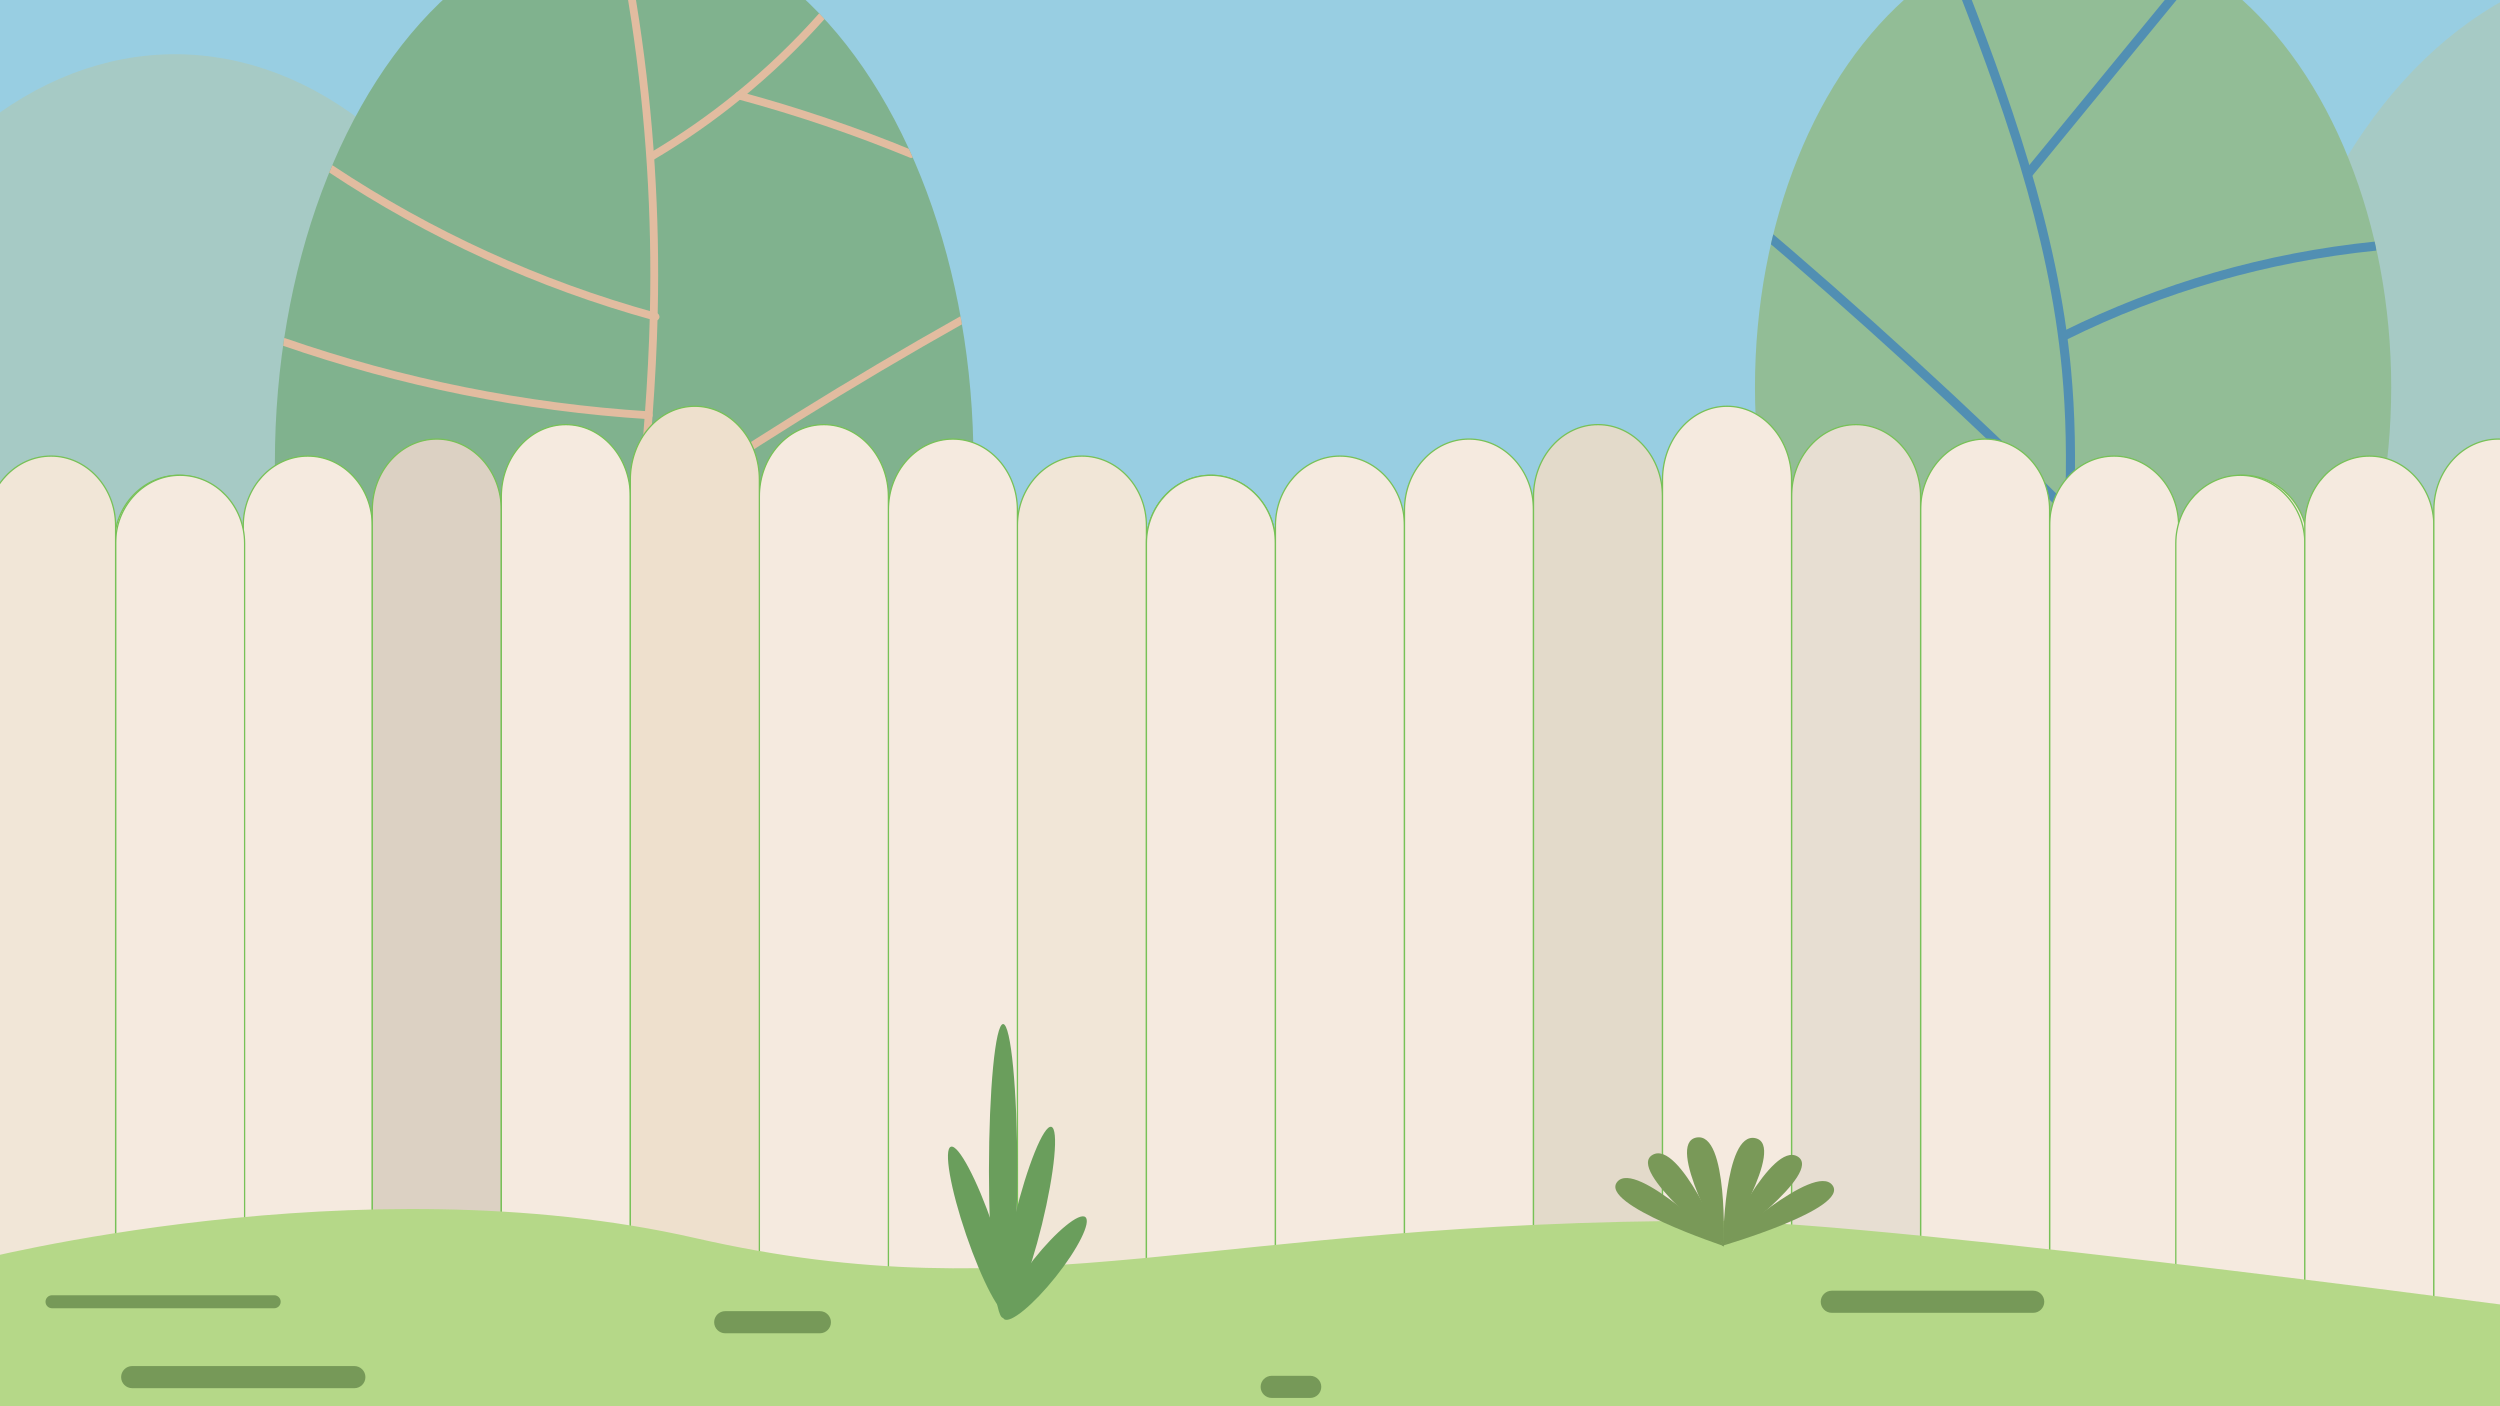 <?xml version="1.0" encoding="UTF-8"?><svg id="Layer_3" xmlns="http://www.w3.org/2000/svg" width="1920" height="1080" xmlns:xlink="http://www.w3.org/1999/xlink" viewBox="0 0 1920 1080"><rect x="0" y="0" width="1920" height="1080" fill="#333333" stroke="none"/><defs><style>.cls-1{clip-path:url(#clippath);}.cls-2{fill:none;}.cls-2,.cls-3,.cls-4,.cls-5,.cls-6,.cls-7,.cls-8,.cls-9,.cls-10,.cls-11,.cls-12,.cls-13,.cls-14,.cls-15,.cls-16,.cls-17,.cls-18,.cls-19,.cls-20,.cls-21,.cls-22{stroke-width:0px;}.cls-23{clip-path:url(#clippath-1);}.cls-24{clip-path:url(#clippath-3);}.cls-25{clip-path:url(#clippath-2);}.cls-3{fill:#a2ddf3;opacity:.91;}.cls-4{fill:#799958;}.cls-5{fill:#77c157;}.cls-6{fill:#518fb3;}.cls-7{fill:#769958;}.cls-8{fill:#558369;}.cls-9{fill:#e2bca0;}.cls-10{fill:#dcd1c3;}.cls-11{fill:#a6cac5;}.cls-12{fill:#aad6a0;}.cls-13{fill:#92bd96;}.cls-14{fill:#b5d888;}.cls-15{fill:#6a9e5c;}.cls-16{fill:#80b28e;}.cls-17{fill:#f1e6d7;}.cls-18{fill:#fff;}.cls-19{fill:#e3daca;}.cls-20{fill:#e7ded2;}.cls-21{fill:#eee0cd;}.cls-22{fill:#f5eadf;}</style><clipPath id="clippath"><rect class="cls-2" x="2255.64" y="27.9" width="1920" height="1080"/></clipPath><clipPath id="clippath-1"><rect class="cls-2" width="1920" height="1080"/></clipPath><clipPath id="clippath-2"><ellipse class="cls-2" cx="479.38" cy="355.19" rx="268.27" ry="415.69"/></clipPath><clipPath id="clippath-3"><ellipse class="cls-2" cx="1592.13" cy="297.41" rx="244.32" ry="351.25"/></clipPath></defs><g class="cls-1"><path class="cls-8" d="m2099.05,826.76c19.55,17,32.01,42.7,32.01,71.47,0,51.16-39.41,92.63-88.03,92.63-6.15,0-12.15-.66-17.95-1.93-13.81,38.93-45.92,66.22-83.33,66.22-31.61,0-59.44-19.48-75.63-49.01-9.42,5.74-20.26,9-31.8,9-36.27,0-65.68-32.23-65.68-72,0-4.43.37-8.77,1.07-12.98-9.74-13.16-15.6-30.09-15.6-48.56,0-38.34,25.26-70.06,58.1-75.25-1.2-6.58-1.82-13.38-1.82-20.34,0-59.09,44.91-107,100.3-107h.19c2.67-31.14,34.26-55.71,72.84-55.71,34.14,0,62.81,19.25,70.81,45.26,7.61-2.34,15.7-3.59,24.07-3.59,45.38,0,82.18,36.79,82.18,82.18,0,38.33-26.24,70.53-61.73,79.61Z"/><path class="cls-12" d="m1941.75,1055.65c-30.56,0-58.87-18.24-75.82-48.81-9.63,5.76-20.55,8.8-31.61,8.8-36.49,0-66.18-32.52-66.18-72.5,0-4.3.35-8.62,1.04-12.85-10.04-13.65-15.57-30.93-15.57-48.69,0-37.72,24.91-70.14,58.02-75.66-1.15-6.5-1.74-13.2-1.74-19.93,0-59.18,45.07-107.35,100.53-107.5,2.97-31.28,35.06-55.71,73.3-55.71,33.51,0,62.68,18.54,71.14,45.14,7.65-2.3,15.64-3.47,23.74-3.47,45.59,0,82.68,37.09,82.68,82.68,0,37.49-25.12,70.19-61.19,79.86,20.01,17.77,31.47,43.67,31.47,71.22,0,51.35-39.71,93.13-88.53,93.13-5.95,0-11.88-.62-17.63-1.85-14.42,40.19-47.21,66.14-83.65,66.14Zm-75.44-50.21l.25.46c16.74,30.53,44.85,48.75,75.19,48.75,36.14,0,68.66-25.86,82.86-65.89l.15-.42.43.09c5.82,1.27,11.82,1.92,17.84,1.92,48.26,0,87.53-41.33,87.53-92.13,0-27.59-11.6-53.5-31.84-71.09l-.72-.62.92-.24c36.12-9.24,61.35-41.78,61.35-79.13,0-45.04-36.64-81.68-81.68-81.68-8.17,0-16.22,1.2-23.92,3.57l-.48.15-.15-.48c-8.13-26.44-37.05-44.91-70.33-44.91-37.91,0-69.69,24.27-72.34,55.25l-.04.46h-.65c-55.03,0-99.8,47.78-99.8,106.5,0,6.84.61,13.66,1.81,20.25l.09.5-.51.08c-32.88,5.2-57.68,37.33-57.68,74.76,0,17.62,5.5,34.75,15.5,48.26l.13.17-.04.21c-.71,4.25-1.06,8.58-1.06,12.9,0,39.42,29.24,71.5,65.18,71.5,11.05,0,21.95-3.09,31.54-8.93l.45-.27Z"/><path class="cls-8" d="m1624.88,482.12c-58.79,36.13-103.45,98.79-117.38,175.48-24.77,136.38,57.07,265.43,182.81,288.27,15.9,2.89,31.74,3.95,47.35,3.29,16.87,110.26,86.69,198.09,183.44,215.66,81.75,14.85,163.15-24.01,219.31-95.12,21.58,19.73,48.04,33.51,77.88,38.93,93.8,17.03,185.46-55.07,204.71-161.08,2.14-11.81,3.29-23.55,3.52-35.1,31.56-30.51,54.91-72.88,63.85-122.12,18.56-102.2-31.41-198.62-113.82-227.88,6.29-16.98,11.18-34.81,14.55-53.37,28.61-157.51-64.34-306.32-207.58-332.33l-.49-.09c8.17-84.26-61.63-164.6-161.4-182.71-88.29-16.03-171.75,21.81-205.03,87.39-18.55-9.81-38.86-16.94-60.51-20.87-117.36-21.31-230.33,59.47-252.31,180.47-18.56,102.18,33.71,200.33,121.1,241.21Z"/></g><g class="cls-23"><rect class="cls-3" x="-5.63" y="-8.94" width="1960" height="983.31"/><path class="cls-18" d="m384.07,219.28h-140.77c-11.32,0-20.5-9.18-20.5-20.5s9.18-20.5,20.5-20.5h140.77c11.32,0,20.5,9.18,20.5,20.5s-9.18,20.5-20.5,20.5Z"/><ellipse class="cls-11" cx="134.37" cy="481.58" rx="306.01" ry="439.93"/><ellipse class="cls-11" cx="2032.37" cy="410.94" rx="306.01" ry="439.93"/><g class="cls-25"><ellipse class="cls-16" cx="479.38" cy="355.19" rx="268.27" ry="415.69"/><path class="cls-9" d="m462.56,773.09c-1.62,0-2.96-1.29-3-2.92-2.53-97.92,8.82-197.33,19.79-293.47,2.88-25.23,5.86-51.32,8.54-76.99,0-.04,0-.08,0-.11,3.21-30.92,5.54-56.63,7.31-80.9,2.01-27.34,3.27-52.17,3.86-75.91l.07-3.07c1.68-74.31-3.06-149.29-14.11-222.84-3.81-25.54-8.48-51.33-13.87-76.65-.34-1.62.69-3.21,2.31-3.56,1.61-.35,3.21.69,3.56,2.31,5.41,25.44,10.1,51.35,13.93,77.01,11.09,73.89,15.86,149.21,14.17,223.87l-.07,3.07c-.59,23.84-1.86,48.77-3.87,76.2-1.78,24.31-4.11,50.04-7.32,80.99,0,.04,0,.08,0,.11-2.69,25.73-5.67,51.86-8.56,77.14-10.95,95.93-22.27,195.13-19.75,292.63.04,1.66-1.27,3.03-2.92,3.08-.03,0-.05,0-.08,0Zm28.33-373.16h0,0Z"/><path class="cls-9" d="m500.7,122.99c-1.03,0-2.03-.53-2.59-1.47-.84-1.43-.37-3.27,1.06-4.11,23.13-13.67,45.49-29.26,66.46-46.36,22.65-18.45,43.95-38.84,63.31-60.62,1.1-1.24,3-1.35,4.24-.25,1.24,1.1,1.35,3,.25,4.24-19.57,22.02-41.11,42.64-64.01,61.28-21.2,17.29-43.81,33.06-67.19,46.88-.48.28-1,.42-1.52.42Z"/><path class="cls-9" d="m699.82,121.28c-.38,0-.77-.07-1.14-.23-42.69-17.6-87.08-32.66-131.93-44.78-1.6-.43-2.55-2.08-2.11-3.68.43-1.6,2.08-2.55,3.68-2.11,45.1,12.18,89.74,27.33,132.66,45.03,1.53.63,2.26,2.38,1.63,3.92-.48,1.16-1.6,1.86-2.77,1.86Z"/><path class="cls-9" d="m503.48,246.25c-.25,0-.51-.03-.77-.1-.24-.06-.49-.13-.74-.2-.22-.06-.44-.13-.66-.18-88.53-24.49-172.29-62.72-248.98-113.63-1.38-.92-1.76-2.78-.84-4.16.91-1.38,2.78-1.76,4.16-.84,76.17,50.56,159.34,88.52,247.23,112.84.21.06.47.13.73.2.22.06.43.12.64.18,1.6.42,2.56,2.06,2.13,3.67-.35,1.35-1.57,2.24-2.9,2.24Z"/><path class="cls-9" d="m490.48,403.2c-.97,0-1.92-.47-2.5-1.33-.92-1.38-.55-3.24.83-4.16.08-.05.15-.1.22-.15.05-.04.11-.08.16-.12,79.91-54.84,163.22-106.69,247.61-154.12,1.45-.81,3.27-.3,4.08,1.15.81,1.44.3,3.27-1.15,4.08-84.14,47.28-167.21,98.98-246.9,153.66-.16.13-.33.25-.51.36l-.19.13c-.51.34-1.09.51-1.67.51Zm1.76-.59s-.01,0-.02,0c0,0,.01,0,.02,0Z"/><path class="cls-9" d="m498.21,321.92c-.06,0-.13,0-.19,0-95.79-6.06-190.39-25.1-281.19-56.57-1.57-.54-2.39-2.25-1.85-3.82.54-1.57,2.25-2.39,3.82-1.85,90.28,31.29,184.36,50.22,279.6,56.25,1.65.1,2.91,1.53,2.8,3.18-.1,1.59-1.42,2.81-2.99,2.81Z"/></g><g class="cls-24"><ellipse class="cls-13" cx="1592.13" cy="297.41" rx="244.32" ry="351.25"/><path class="cls-6" d="m1572.94,648.02c-.79-51.27,3.06-103.44,6.79-153.89,2.43-32.92,4.95-66.95,6.14-100.36v-.04c1.51-41.51.79-76.14-2.26-108.98-10.01-107.58-46.91-208.67-87.09-311.37l6.52-2.55c40.37,103.18,77.45,204.79,87.54,313.27,3.08,33.15,3.81,68.06,2.28,109.87v.04c-1.2,33.54-3.72,67.65-6.16,100.64-3.72,50.29-7.56,102.3-6.77,153.26l-7,.11Z"/><path class="cls-6" d="m1560.02,135.96l-5.41-4.44,44.18-53.86c28.86-35.19,57.73-70.38,86.62-105.57l5.41,4.44c-28.88,35.19-57.75,70.38-86.61,105.57l-44.18,53.86Z"/><path class="cls-6" d="m1588.37,397.79c-.23-.21-.45-.43-.67-.65-.27-.27-.53-.53-.81-.78l-.08-.17-.04.04c-79.03-78.2-162.2-154.27-247.19-226.11l4.52-5.35c85.13,71.95,168.43,148.15,247.59,226.48l.02.04c.31.29.61.59.92.89.19.19.37.37.56.56l-.61.64.15.36h-.5s-3.88,4.05-3.88,4.05Z"/><path class="cls-6" d="m1587.22,260.83l-3.11-6.27c75.18-37.26,155.96-60.49,240.13-69.06l.71,6.96c-83.32,8.48-163.31,31.48-237.73,68.36Z"/></g><path class="cls-22" d="m186.83,417.33v632.07h-99.09V417.33c0-28.91,22.19-52.31,49.54-52.31,13.68,0,26.08,5.84,35.04,15.31,8.97,9.47,14.5,22.56,14.5,37Z"/><path class="cls-5" d="m187.33,1049.9h-100.09V417.33c0-29.12,22.45-52.81,50.04-52.81,13.39,0,25.96,5.49,35.41,15.47,9.44,9.97,14.64,23.23,14.64,37.34v632.57Zm-99.09-1h98.09V417.33c0-13.86-5.1-26.88-14.36-36.65-9.25-9.77-21.57-15.15-34.68-15.15-27.04,0-49.04,23.24-49.04,51.81v631.57Z"/><path class="cls-22" d="m285.92,403.71v645.69h-99.09V403.71c0-29.53,22.19-53.43,49.54-53.43,13.68,0,26.08,5.97,35.04,15.64,8.97,9.67,14.5,23.04,14.5,37.79Z"/><path class="cls-5" d="m286.42,1049.9h-100.09V403.71c0-29.74,22.45-53.93,50.04-53.93,13.39,0,25.96,5.61,35.41,15.8,9.44,10.18,14.63,23.72,14.63,38.13v646.19Zm-99.09-1h98.09V403.71c0-14.16-5.1-27.46-14.37-37.45-9.25-9.98-21.57-15.48-34.68-15.48-27.04,0-49.04,23.75-49.04,52.93v645.19Z"/><path class="cls-10" d="m385.01,391.64v657.76h-99.09V391.64c0-30.08,22.19-54.43,49.54-54.43,13.68,0,26.08,6.08,35.04,15.93,8.97,9.85,14.5,23.47,14.5,38.5Z"/><path class="cls-5" d="m385.51,1049.9h-100.09V391.64c0-30.29,22.45-54.93,50.04-54.93,13.39,0,25.97,5.72,35.41,16.1,9.43,10.37,14.63,24.16,14.63,38.84v658.26Zm-99.09-1h98.09V391.64c0-14.43-5.1-27.98-14.37-38.17-9.25-10.17-21.57-15.77-34.67-15.77-27.04,0-49.04,24.19-49.04,53.93v657.26Z"/><path class="cls-22" d="m484.1,381.39v668.01h-99.09V381.39c0-30.55,22.19-55.28,49.54-55.28,13.68,0,26.08,6.18,35.04,16.18,8.97,10,14.5,23.84,14.5,39.1Z"/><path class="cls-5" d="m484.6,1049.9h-100.09V381.39c0-30.76,22.45-55.78,50.04-55.78,13.39,0,25.97,5.81,35.42,16.35,9.43,10.53,14.63,24.53,14.63,39.43v668.51Zm-99.09-1h98.09V381.39c0-14.66-5.1-28.43-14.37-38.77-9.26-10.33-21.57-16.01-34.67-16.01-27.04,0-49.04,24.57-49.04,54.78v667.51Z"/><path class="cls-22" d="m880.45,417.33v632.07h99.09V417.33c0-28.91-22.19-52.31-49.54-52.31-13.68,0-26.08,5.84-35.04,15.31-8.97,9.47-14.5,22.56-14.5,37Z"/><path class="cls-5" d="m980.04,1049.9h-100.09V417.33c0-14.11,5.2-27.38,14.64-37.34,9.45-9.97,22.02-15.47,35.41-15.47,27.59,0,50.04,23.69,50.04,52.81v632.57Zm-99.09-1h98.09V417.33c0-28.57-22-51.81-49.04-51.81-13.11,0-25.43,5.38-34.68,15.15-9.26,9.78-14.36,22.8-14.36,36.65v631.57Z"/><path class="cls-17" d="m781.37,403.71v645.69h99.09V403.71c0-29.53-22.19-53.43-49.54-53.43-13.68,0-26.08,5.97-35.04,15.64-8.97,9.67-14.5,23.04-14.5,37.79Z"/><path class="cls-5" d="m880.95,1049.9h-100.09V403.71c0-14.41,5.2-27.96,14.63-38.13,9.45-10.19,22.02-15.8,35.41-15.8,27.59,0,50.04,24.19,50.04,53.93v646.19Zm-99.09-1h98.09V403.71c0-29.19-22-52.93-49.04-52.93-13.11,0-25.42,5.5-34.68,15.48-9.26,9.99-14.37,23.29-14.37,37.45v645.19Z"/><path class="cls-22" d="m682.28,391.64v657.76h99.09V391.64c0-30.08-22.19-54.43-49.54-54.43-13.68,0-26.08,6.08-35.04,15.93s-14.5,23.47-14.5,38.5Z"/><path class="cls-5" d="m781.87,1049.9h-100.09V391.64c0-14.68,5.2-28.47,14.63-38.84,9.45-10.38,22.02-16.1,35.41-16.1,27.59,0,50.04,24.64,50.04,54.93v658.26Zm-99.09-1h98.09V391.64c0-29.74-22-53.93-49.04-53.93-13.1,0-25.42,5.6-34.67,15.77-9.27,10.18-14.37,23.73-14.37,38.17v657.26Z"/><path class="cls-22" d="m583.19,381.39v668.01h99.09V381.39c0-30.55-22.19-55.28-49.54-55.28-13.68,0-26.08,6.18-35.04,16.18-8.97,10-14.5,23.84-14.5,39.1Z"/><path class="cls-5" d="m682.78,1049.9h-100.09V381.39c0-14.9,5.2-28.91,14.63-39.43,9.45-10.54,22.03-16.35,35.42-16.35,27.59,0,50.04,25.02,50.04,55.78v668.51Zm-99.09-1h98.09V381.39c0-30.21-22-54.78-49.04-54.78-13.1,0-25.42,5.69-34.67,16.01-9.27,10.34-14.37,24.11-14.37,38.77v667.51Z"/><path class="cls-21" d="m583.19,368.36v681.04h-99.09V368.36c0-31.15,22.19-56.36,49.54-56.36,13.68,0,26.08,6.3,35.04,16.5,8.97,10.2,14.5,24.3,14.5,39.86Z"/><path class="cls-5" d="m583.69,1049.9h-100.09V368.36c0-31.35,22.45-56.86,50.04-56.86,13.39,0,25.97,5.92,35.42,16.67,9.43,10.73,14.62,25,14.62,40.19v681.54Zm-99.09-1h98.09V368.36c0-14.95-5.11-28.99-14.38-39.53-9.25-10.53-21.57-16.33-34.67-16.33-27.04,0-49.04,25.06-49.04,55.86v680.54Z"/><path class="cls-22" d="m88.77,417.33v632.07h99.09V417.33c0-28.91-22.19-52.31-49.54-52.31-13.68,0-26.08,5.84-35.04,15.31-8.97,9.47-14.5,22.56-14.5,37Z"/><path class="cls-5" d="m188.36,1049.9h-100.09V417.33c0-14.11,5.2-27.38,14.64-37.34,9.45-9.97,22.02-15.47,35.41-15.47,27.59,0,50.04,23.69,50.04,52.81v632.57Zm-99.09-1h98.09V417.33c0-28.57-22-51.81-49.04-51.81-13.11,0-25.43,5.38-34.68,15.15-9.26,9.78-14.36,22.8-14.36,36.65v631.57Z"/><path class="cls-17" d="m-10.32,403.71v645.69h99.09V403.71c0-29.53-22.19-53.43-49.54-53.43-13.68,0-26.08,5.97-35.04,15.64-8.97,9.67-14.5,23.04-14.5,37.79Z"/><path class="cls-5" d="m89.27,1049.9H-10.82V403.71c0-14.41,5.2-27.96,14.63-38.13,9.45-10.19,22.02-15.8,35.41-15.8,27.59,0,50.04,24.19,50.04,53.93v646.19Zm-99.09-1h98.09V403.71c0-29.19-22-52.93-49.04-52.93-13.11,0-25.42,5.5-34.68,15.48-9.26,9.99-14.37,23.29-14.37,37.45v645.19Z"/><path class="cls-22" d="m979.54,417.33v632.07h-99.09V417.33c0-28.91,22.19-52.31,49.54-52.31,13.68,0,26.08,5.84,35.04,15.31,8.97,9.47,14.5,22.56,14.5,37Z"/><path class="cls-5" d="m980.04,1049.9h-100.09V417.33c0-29.12,22.45-52.81,50.04-52.81,13.39,0,25.96,5.49,35.41,15.47,9.44,9.97,14.64,23.23,14.64,37.34v632.57Zm-99.09-1h98.09V417.33c0-13.86-5.1-26.88-14.36-36.65-9.25-9.77-21.57-15.15-34.68-15.15-27.04,0-49.04,23.24-49.04,51.81v631.57Z"/><path class="cls-22" d="m1078.63,403.71v645.69h-99.09V403.71c0-29.53,22.19-53.43,49.54-53.43,13.68,0,26.08,5.97,35.04,15.64,8.97,9.67,14.5,23.04,14.5,37.79Z"/><path class="cls-5" d="m1079.13,1049.9h-100.09V403.71c0-29.74,22.45-53.93,50.04-53.93,13.39,0,25.96,5.61,35.41,15.8,9.44,10.18,14.63,23.72,14.63,38.13v646.19Zm-99.09-1h98.09V403.71c0-14.16-5.1-27.46-14.37-37.45-9.26-9.98-21.57-15.48-34.68-15.48-27.04,0-49.04,23.75-49.04,52.93v645.19Z"/><path class="cls-22" d="m1177.72,391.64v657.76h-99.09V391.64c0-30.08,22.19-54.43,49.54-54.43,13.68,0,26.08,6.08,35.04,15.93,8.97,9.85,14.5,23.47,14.5,38.5Z"/><path class="cls-5" d="m1178.22,1049.9h-100.09V391.64c0-30.29,22.45-54.93,50.04-54.93,13.39,0,25.97,5.72,35.41,16.1,9.43,10.37,14.63,24.16,14.63,38.84v658.26Zm-99.09-1h98.09V391.64c0-14.43-5.1-27.98-14.37-38.17-9.25-10.17-21.57-15.77-34.67-15.77-27.04,0-49.04,24.19-49.04,53.93v657.26Z"/><path class="cls-19" d="m1276.81,381.39v668.01h-99.09V381.39c0-30.55,22.19-55.28,49.54-55.28,13.68,0,26.08,6.18,35.04,16.18,8.97,10,14.5,23.84,14.5,39.1Z"/><path class="cls-5" d="m1277.31,1049.9h-100.09V381.39c0-30.76,22.45-55.78,50.04-55.78,13.39,0,25.97,5.81,35.42,16.35,9.43,10.53,14.63,24.53,14.63,39.43v668.51Zm-99.09-1h98.09V381.39c0-14.66-5.1-28.42-14.37-38.77-9.26-10.33-21.57-16.01-34.67-16.01-27.04,0-49.04,24.57-49.04,54.78v667.51Z"/><path class="cls-22" d="m1673.17,417.33v632.07h99.09V417.33c0-28.91-22.19-52.31-49.54-52.31-13.68,0-26.08,5.84-35.04,15.31-8.97,9.47-14.5,22.56-14.5,37Z"/><path class="cls-5" d="m1772.76,1049.9h-100.09V417.33c0-14.11,5.2-27.38,14.64-37.34,9.45-9.97,22.02-15.47,35.41-15.47,27.59,0,50.04,23.69,50.04,52.81v632.57Zm-99.09-1h98.09V417.33c0-28.57-22-51.81-49.04-51.81-13.11,0-25.42,5.38-34.68,15.15-9.26,9.78-14.36,22.8-14.36,36.65v631.57Z"/><path class="cls-22" d="m1574.08,403.71v645.69h99.09V403.71c0-29.53-22.19-53.43-49.54-53.43-13.68,0-26.08,5.97-35.04,15.64-8.97,9.67-14.5,23.04-14.5,37.79Z"/><path class="cls-5" d="m1673.67,1049.9h-100.09V403.71c0-14.41,5.2-27.96,14.63-38.13,9.45-10.19,22.02-15.8,35.41-15.8,27.59,0,50.04,24.19,50.04,53.93v646.19Zm-99.09-1h98.09V403.71c0-29.19-22-52.93-49.04-52.93-13.11,0-25.42,5.5-34.68,15.48-9.26,9.99-14.37,23.29-14.37,37.45v645.19Z"/><path class="cls-22" d="m1474.99,391.64v657.76h99.09V391.64c0-30.08-22.19-54.43-49.54-54.43-13.68,0-26.08,6.08-35.04,15.93-8.97,9.85-14.5,23.47-14.5,38.5Z"/><path class="cls-5" d="m1574.58,1049.9h-100.09V391.64c0-14.68,5.2-28.47,14.63-38.84,9.45-10.38,22.02-16.1,35.41-16.1,27.59,0,50.04,24.64,50.04,54.93v658.26Zm-99.09-1h98.09V391.64c0-29.74-22-53.93-49.04-53.93-13.11,0-25.42,5.6-34.67,15.77-9.27,10.18-14.37,23.73-14.37,38.17v657.26Z"/><path class="cls-20" d="m1375.9,381.39v668.01h99.09V381.39c0-30.55-22.19-55.28-49.54-55.28-13.68,0-26.08,6.18-35.04,16.18-8.97,10-14.5,23.84-14.5,39.1Z"/><path class="cls-5" d="m1475.49,1049.9h-100.09V381.39c0-14.9,5.2-28.91,14.63-39.43,9.45-10.54,22.02-16.35,35.42-16.35,27.59,0,50.04,25.02,50.04,55.78v668.51Zm-99.09-1h98.09V381.39c0-30.21-22-54.78-49.04-54.78-13.1,0-25.42,5.69-34.67,16.01-9.27,10.34-14.37,24.11-14.37,38.77v667.51Z"/><path class="cls-22" d="m1375.9,368.36v681.04h-99.09V368.36c0-31.15,22.19-56.36,49.54-56.36,13.68,0,26.08,6.3,35.04,16.5,8.97,10.2,14.5,24.3,14.5,39.86Z"/><path class="cls-5" d="m1376.4,1049.9h-100.09V368.36c0-31.35,22.45-56.86,50.04-56.86,13.39,0,25.97,5.92,35.42,16.67,9.43,10.73,14.62,25,14.62,40.19v681.54Zm-99.09-1h98.09V368.36c0-14.95-5.11-28.99-14.38-39.53-9.25-10.53-21.57-16.33-34.67-16.33-27.04,0-49.04,25.06-49.04,55.86v680.54Z"/><path class="cls-22" d="m1770.1,417.33v632.07h-99.09V417.33c0-28.91,22.19-52.31,49.54-52.31,13.68,0,26.08,5.84,35.04,15.31,8.97,9.47,14.5,22.56,14.5,37Z"/><path class="cls-5" d="m1770.6,1049.9h-100.09V417.33c0-29.12,22.45-52.81,50.04-52.81,13.39,0,25.96,5.49,35.41,15.47,9.44,9.97,14.64,23.23,14.64,37.34v632.57Zm-99.09-1h98.09V417.33c0-13.86-5.1-26.88-14.36-36.65-9.25-9.77-21.57-15.15-34.68-15.15-27.04,0-49.04,23.24-49.04,51.81v631.57Z"/><path class="cls-22" d="m1869.19,403.71v645.69h-99.09V403.71c0-29.53,22.19-53.43,49.54-53.43,13.68,0,26.08,5.97,35.04,15.64,8.97,9.67,14.5,23.04,14.5,37.79Z"/><path class="cls-5" d="m1869.69,1049.9h-100.09V403.71c0-29.74,22.45-53.93,50.04-53.93,13.39,0,25.96,5.61,35.41,15.8,9.44,10.18,14.63,23.72,14.63,38.13v646.19Zm-99.09-1h98.09V403.71c0-14.16-5.1-27.46-14.37-37.45-9.26-9.98-21.57-15.48-34.68-15.48-27.04,0-49.04,23.75-49.04,52.93v645.19Z"/><path class="cls-22" d="m1968.28,391.64v657.76h-99.09V391.64c0-30.08,22.19-54.43,49.54-54.43,13.68,0,26.08,6.08,35.04,15.93,8.97,9.85,14.5,23.47,14.5,38.5Z"/><path class="cls-5" d="m1968.78,1049.9h-100.09V391.64c0-30.29,22.45-54.93,50.04-54.93,13.39,0,25.97,5.72,35.41,16.1,9.43,10.37,14.63,24.16,14.63,38.84v658.26Zm-99.09-1h98.09V391.64c0-14.43-5.1-27.98-14.37-38.17-9.25-10.17-21.57-15.77-34.67-15.77-27.04,0-49.04,24.19-49.04,53.93v657.26Z"/><path class="cls-14" d="m-20.49,968.47s295.9-76.66,554.68-17.59c258.78,59.07,394.93-13.29,780.32-13.29,133.79,0,695,76.06,695,76.06l-7.05,115.83L.66,1199.2l-21.15-230.73Z"/><ellipse class="cls-15" cx="770.39" cy="899.32" rx="10.88" ry="112.86"/><ellipse class="cls-15" cx="789.72" cy="937.81" rx="74.47" ry="10.86" transform="translate(-308.95 1481.92) rotate(-76.25)"/><ellipse class="cls-15" cx="802.34" cy="973.89" rx="50.09" ry="10.78" transform="translate(-459.32 994.67) rotate(-51.46)"/><ellipse class="cls-15" cx="752.38" cy="945" rx="10.85" ry="68.04" transform="translate(-265.58 294.72) rotate(-18.9)"/><path class="cls-7" d="m272.14,1066.13H101.52c-4.69,0-8.5-3.81-8.5-8.5s3.81-8.5,8.5-8.5h170.62c4.69,0,8.5,3.81,8.5,8.5s-3.81,8.5-8.5,8.5Z"/><path class="cls-7" d="m210.56,1004.75H39.95c-2.76,0-5-2.24-5-5s2.24-5,5-5h170.62c2.76,0,5,2.24,5,5s-2.24,5-5,5Z"/><path class="cls-7" d="m629.67,1023.96h-72.7c-4.69,0-8.5-3.81-8.5-8.5s3.81-8.5,8.5-8.5h72.7c4.69,0,8.5,3.81,8.5,8.5s-3.81,8.5-8.5,8.5Z"/><path class="cls-7" d="m1561.5,1008.25h-154.68c-4.69,0-8.5-3.81-8.5-8.5s3.81-8.5,8.5-8.5h154.68c4.69,0,8.5,3.81,8.5,8.5s-3.81,8.5-8.5,8.5Z"/><path class="cls-7" d="m1006.24,1073.62h-29.58c-4.69,0-8.5-3.81-8.5-8.5s3.81-8.5,8.5-8.5h29.58c4.69,0,8.5,3.81,8.5,8.5s-3.81,8.5-8.5,8.5Z"/><path class="cls-4" d="m1269.25,886.88c20.75-11.6,54.56,70.58,54.56,70.58,0,0-75.32-58.98-54.56-70.58Z"/><path class="cls-4" d="m1302.93,873.61c24.62-4.42,20.81,83.73,20.81,83.73,0,0-45.43-79.31-20.81-83.73Z"/><path class="cls-4" d="m1242.07,907.62c-14.54,17.46,82.15,49.45,82.15,49.45,0,0-67.61-66.91-82.15-49.45Z"/><path class="cls-4" d="m1380.62,888.23c20.18,12.31-57.91,68.62-57.91,68.62,0,0,37.73-80.93,57.91-68.62Z"/><path class="cls-4" d="m1407.27,910.19c13.69,17.95-84.46,46.55-84.46,46.55,0,0,70.77-64.51,84.46-46.55Z"/><path class="cls-4" d="m1348.09,874.1c-24.39-5.27-24.81,82.94-24.81,82.94,0,0,49.2-77.66,24.81-82.94Z"/><rect class="cls-2" x="178.58" y="-8.94" width="1479.66" height="1125.17"/></g></svg>